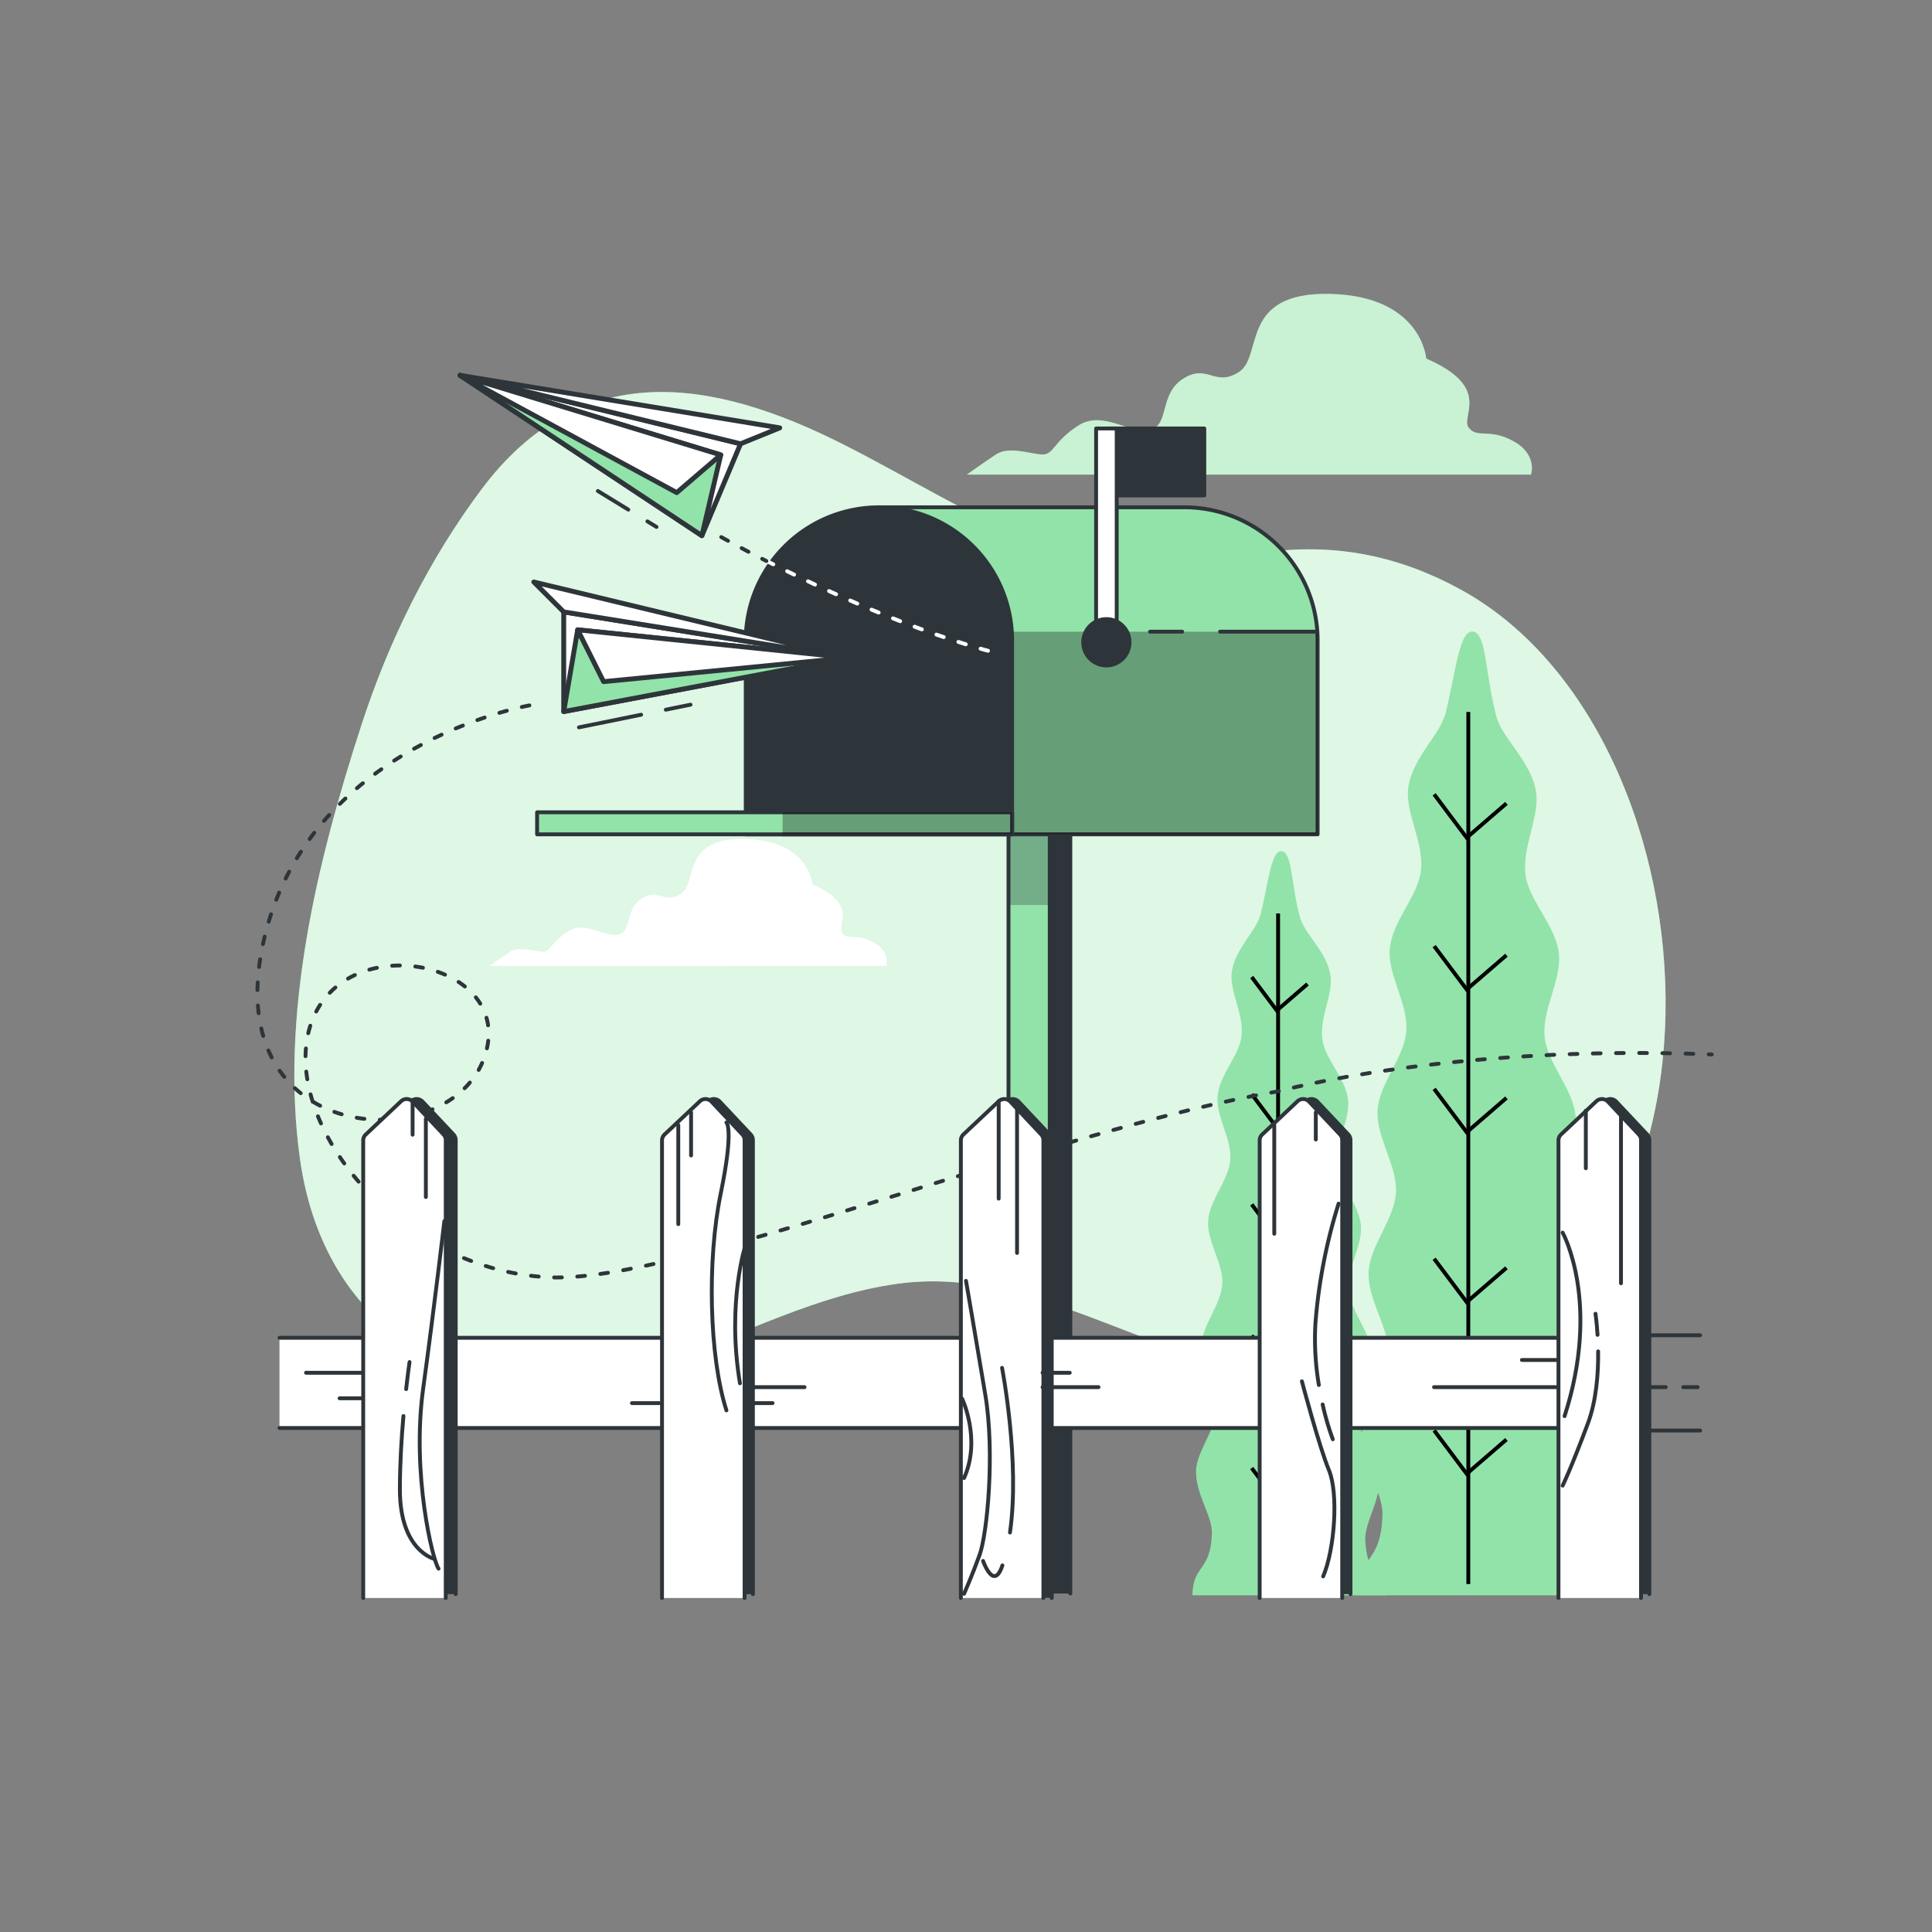 <svg xmlns="http://www.w3.org/2000/svg" viewBox="0 0 500 500"><rect x="0" y="0" width="500" height="500" fill="#808080" stroke="none"/><g id="freepik--background-simple--inject-1--inject-83"><path d="M378,152.56c-15.56-8.52-31.77-11.94-49.46-9.75-21.79,2.69-39,5.86-59.85-2.26-17.53-6.82-33.54-17-50.26-25.44-34.2-17.35-68.15-22.72-93.79,11.5-13.64,18.21-24,39.12-31.15,61.18-11.56,35.59-21.06,75-15.85,112.17,6.59,47.12,47,69.24,95.34,52.17,19.55-6.9,38.42-17,59.27-19.89,43.63-6.06,79.59,34,131.91,24.26C454.34,339.74,447.68,190.71,378,152.56Z" style="fill:#92E3A9"></path><path d="M378,152.56c-15.56-8.52-31.77-11.94-49.46-9.75-21.79,2.69-39,5.86-59.85-2.26-17.53-6.82-33.54-17-50.26-25.44-34.2-17.35-68.15-22.72-93.79,11.5-13.64,18.21-24,39.12-31.15,61.18-11.56,35.59-21.06,75-15.85,112.17,6.59,47.12,47,69.24,95.34,52.17,19.55-6.9,38.42-17,59.27-19.89,43.63-6.06,79.59,34,131.91,24.26C454.34,339.74,447.68,190.71,378,152.56Z" style="fill:#fff;opacity:0.7"></path></g><g id="freepik--Clouds--inject-1--inject-83"><path d="M391.65,114.17c-6.35-3.47-9.23-.58-11.54-3.47s6.35-10.39-11-17.89c0,0-1.15-16.16-24.82-16.74S327,92.23,320.65,96.27,312.57,94,306.22,98s-3.46,12.12-8.65,13.27-12.13-5.19-18.48-1.15-6.35,7.5-9.23,7.5-8.66-2.31-12.12,0-7.51,5.2-7.51,5.2h146S398,117.63,391.65,114.17Z" style="fill:#92E3A9"></path><path d="M391.65,114.17c-6.35-3.47-9.23-.58-11.54-3.47s6.35-10.39-11-17.89c0,0-1.15-16.16-24.82-16.74S327,92.23,320.65,96.27,312.57,94,306.22,98s-3.46,12.12-8.65,13.27-12.13-5.19-18.48-1.15-6.35,7.5-9.23,7.5-8.66-2.31-12.12,0-7.51,5.2-7.51,5.2h146S398,117.63,391.65,114.17Z" style="fill:#fff;opacity:0.5"></path><path d="M226.08,243.9c-4.46-2.43-6.49-.41-8.11-2.43s4.46-7.3-7.7-12.57c0,0-.81-11.35-17.44-11.76s-12.16,11.35-16.62,14.19-5.67-1.62-10.13,1.22-2.44,8.51-6.08,9.32-8.52-3.65-13-.81-4.46,5.27-6.48,5.27-6.09-1.62-8.52,0-5.27,3.65-5.27,3.65H229.32S230.54,246.33,226.08,243.9Z" style="fill:#fff"></path><path d="M226.08,243.9c-4.46-2.43-6.49-.41-8.11-2.43s4.46-7.3-7.7-12.57c0,0-.81-11.35-17.44-11.76s-12.16,11.35-16.62,14.19-5.67-1.62-10.13,1.22-2.44,8.51-6.08,9.32-8.52-3.65-13-.81-4.46,5.27-6.48,5.27-6.09-1.62-8.52,0-5.27,3.65-5.27,3.65H229.32S230.54,246.33,226.08,243.9Z" style="fill:#fff;opacity:0.5"></path></g><g id="freepik--Plants--inject-1--inject-83"><path d="M352.87,412.87h63.2c-1.21-7.73-6.18-6.37-6.84-18.35-.33-6,5.26-13.5,4.77-21.42-.4-6.53-6.83-13.22-7.33-20.69-.45-6.74,5-14.22,4.51-21.48-.51-6.86-7-13.45-7.61-20.59-.56-7,4.82-14.51,4.18-21.55s-7.27-13.51-8-20.45c-.73-7.13,4.48-14.81,3.68-21.63-.84-7.25-7.68-13.51-8.61-20.19-1-7.43,3.81-15.37,2.68-21.79-1.39-7.86-8.71-13.55-10.25-19.35-2.87-10.81-2.51-21.22-5.9-21.9-3.61-.72-4.44,9.49-7.18,20.9-1.38,5.73-8.53,11.54-9.71,19.41-.95,6.37,4.11,14.12,3.28,21.52-.74,6.63-7.41,13-8.06,20.21-.61,6.78,4.8,14.25,4.27,21.34-.52,6.89-7,13.46-7.43,20.46s5.13,14.32,4.75,21.23c-.39,7.08-6.74,13.77-7.07,20.58-.34,7.21,5.35,14.48,5.07,21.16-.31,7.41-6.57,14.19-6.8,20.67-.28,7.86,5.49,15.11,5.31,21.1-.38,13-6.33,10.29-6.54,20.75Z" style="fill:#92E3A9"></path><line x1="380" y1="184.25" x2="380" y2="409.95" style="fill:none;stroke:#000;stroke-miterlimit:10"></line><polyline points="389.87 207.91 379.58 216.8 371.16 205.57" style="fill:none;stroke:#000;stroke-miterlimit:10"></polyline><polyline points="389.87 247.2 379.58 256.08 371.16 244.86" style="fill:none;stroke:#000;stroke-miterlimit:10"></polyline><polyline points="389.87 284.14 379.58 293.03 371.16 281.8" style="fill:none;stroke:#000;stroke-miterlimit:10"></polyline><polyline points="389.87 328.11 379.58 336.99 371.16 325.77" style="fill:none;stroke:#000;stroke-miterlimit:10"></polyline><polyline points="389.87 372.54 379.58 381.42 371.16 370.2" style="fill:none;stroke:#000;stroke-miterlimit:10"></polyline><path d="M309.82,412.87h48.79c-.94-6-4.77-4.92-5.28-14.16-.26-4.66,4.05-10.42,3.68-16.54-.31-5-5.27-10.21-5.66-16-.35-5.2,3.89-11,3.48-16.58-.39-5.3-5.42-10.38-5.87-15.89s3.72-11.21,3.23-16.64-5.62-10.43-6.16-15.78c-.56-5.51,3.46-11.43,2.84-16.71-.65-5.59-5.93-10.42-6.64-15.57-.8-5.74,2.94-11.87,2.06-16.82-1.07-6.07-6.72-10.47-7.9-14.94-2.22-8.34-1.94-16.39-4.56-16.91-2.79-.56-3.43,7.32-5.54,16.14-1.06,4.42-6.59,8.91-7.5,15-.73,4.92,3.17,10.9,2.53,16.61-.57,5.12-5.71,10-6.22,15.6-.47,5.23,3.71,11,3.3,16.47-.4,5.32-5.39,10.39-5.74,15.79s4,11.06,3.67,16.39-5.2,10.63-5.45,15.89c-.27,5.56,4.12,11.17,3.91,16.33-.24,5.72-5.07,11-5.25,16-.22,6.06,4.24,11.67,4.1,16.28-.3,10-4.89,7.95-5.05,16Z" style="fill:#92E3A9"></path><line x1="330.77" y1="236.4" x2="330.77" y2="410.62" style="fill:none;stroke:#000;stroke-miterlimit:10"></line><polyline points="338.38 254.66 330.44 261.52 323.94 252.85" style="fill:none;stroke:#000;stroke-miterlimit:10"></polyline><polyline points="338.38 284.98 330.44 291.84 323.94 283.18" style="fill:none;stroke:#000;stroke-miterlimit:10"></polyline><polyline points="338.38 313.5 330.44 320.36 323.94 311.7" style="fill:none;stroke:#000;stroke-miterlimit:10"></polyline><polyline points="338.38 347.44 330.44 354.3 323.94 345.63" style="fill:none;stroke:#000;stroke-miterlimit:10"></polyline><polyline points="338.38 381.74 330.44 388.59 323.94 379.93" style="fill:none;stroke:#000;stroke-miterlimit:10"></polyline></g><g id="freepik--Mailbox--inject-1--inject-83"><polyline points="266.33 412.4 266.33 210.22 277 210.22 277 412.4" style="fill:#2e353a;stroke:#2e353a;stroke-linecap:round;stroke-linejoin:round"></polyline><polyline points="261 412.4 261 210.22 271.67 210.22 271.67 412.4" style="fill:#92E3A9;stroke:#2e353a;stroke-linecap:round;stroke-linejoin:round"></polyline><rect x="261" y="210.22" width="10.67" height="24" style="fill:#2e353a;opacity:0.3;mix-blend-mode:multiply"></rect><path d="M306.53,131.29H227.47l34.46,84.64H341V165.75A34.46,34.46,0,0,0,306.53,131.29Z" style="fill:#92E3A9;stroke:#2e353a;stroke-linecap:round;stroke-linejoin:round"></path><path d="M255.9,201.11l6,14.82H341V165.75c0-.76,0-1.52-.08-2.27h-85Z" style="opacity:0.3;mix-blend-mode:multiply"></path><line x1="305.95" y1="163.48" x2="297.63" y2="163.48" style="fill:none;stroke:#2e353a;stroke-linecap:round;stroke-linejoin:round"></line><line x1="340.92" y1="163.48" x2="315.74" y2="163.48" style="fill:none;stroke:#2e353a;stroke-linecap:round;stroke-linejoin:round"></line><path d="M227.47,131.29h0a34.47,34.47,0,0,1,34.47,34.47v50.18a0,0,0,0,1,0,0H193a0,0,0,0,1,0,0V165.75A34.47,34.47,0,0,1,227.47,131.29Z" style="fill:#2e353a;stroke:#2e353a;stroke-linecap:round;stroke-linejoin:round"></path><rect x="202.53" y="210.22" width="59.4" height="5.71" style="fill:#92E3A9;stroke:#2e353a;stroke-linecap:round;stroke-linejoin:round"></rect><rect x="139" y="210.22" width="122.93" height="5.71" style="fill:#92E3A9;stroke:#2e353a;stroke-linecap:round;stroke-linejoin:round"></rect><rect x="202.53" y="210.22" width="59.4" height="5.71" style="opacity:0.3"></rect><rect x="287" y="110.89" width="24.67" height="17.33" style="fill:#2e353a;stroke:#2e353a;stroke-linecap:round;stroke-linejoin:round"></rect><rect x="283.67" y="110.89" width="5.33" height="54" style="fill:#fff;stroke:#2e353a;stroke-linecap:round;stroke-linejoin:round"></rect><circle cx="286.33" cy="166.22" r="6" style="fill:#2e353a;stroke:#2e353a;stroke-linecap:round;stroke-linejoin:round"></circle></g><g id="freepik--paper-planes--inject-1--inject-83"><path d="M198.34,145.15c13.92,7.07,38.12,18.4,60.44,24.1" style="fill:none;stroke:#fff;stroke-linecap:round;stroke-linejoin:round;stroke-dasharray:2,4"></path><path d="M186.66,139s4.46,2.52,11.68,6.19" style="fill:none;stroke:#2e353a;stroke-linecap:round;stroke-linejoin:round;stroke-dasharray:2,4"></path><polygon points="181.65 138.63 191.66 114.85 119.07 97.14 181.65 138.63" style="fill:#fff;stroke:#2e353a;stroke-linecap:round;stroke-linejoin:round;stroke-width:1.263px"></polygon><polygon points="186.53 117.73 181.65 138.63 119.07 97.14 186.53 117.73" style="fill:#92E3A9;stroke:#2e353a;stroke-linecap:round;stroke-linejoin:round;stroke-width:1.263px"></polygon><polygon points="186.53 117.73 175.14 127.49 119.07 97.14 186.53 117.73" style="fill:#fff;stroke:#2e353a;stroke-linecap:round;stroke-linejoin:round;stroke-width:1.263px"></polygon><polygon points="191.66 114.85 201.8 110.73 119.07 97.14 191.66 114.85" style="fill:#fff;stroke:#2e353a;stroke-linecap:round;stroke-linejoin:round;stroke-width:1.263px"></polygon><line x1="167.55" y1="134.93" x2="169.9" y2="136.37" style="fill:none;stroke:#2e353a;stroke-linecap:round;stroke-linejoin:round"></line><line x1="154.73" y1="127.07" x2="162.6" y2="131.89" style="fill:none;stroke:#2e353a;stroke-linecap:round;stroke-linejoin:round"></line><polygon points="145.89 184.15 145.89 158.36 219.67 170.22 145.89 184.15" style="fill:#fff;stroke:#2e353a;stroke-linecap:round;stroke-linejoin:round;stroke-width:1.263px"></polygon><polygon points="149.5 163 145.89 184.15 219.67 170.22 149.5 163" style="fill:#92E3A9;stroke:#2e353a;stroke-linecap:round;stroke-linejoin:round;stroke-width:1.263px"></polygon><polygon points="149.5 163 156.21 176.41 219.67 170.22 149.5 163" style="fill:#fff;stroke:#2e353a;stroke-linecap:round;stroke-linejoin:round;stroke-width:1.263px"></polygon><polygon points="145.89 158.36 138.15 150.62 219.67 170.22 145.89 158.36" style="fill:#fff;stroke:#2e353a;stroke-linecap:round;stroke-linejoin:round;stroke-width:1.263px"></polygon><line x1="172.31" y1="183.67" x2="178.71" y2="182.37" style="fill:none;stroke:#2e353a;stroke-linecap:round;stroke-linejoin:round"></line><line x1="149.83" y1="188.24" x2="165.92" y2="184.97" style="fill:none;stroke:#2e353a;stroke-linecap:round;stroke-linejoin:round"></line><path d="M137,182.56s-58,10-69,62,47,55,57,30-34-35-44-11,20,65,61,67c34.07,1.66,129.59-38.11,189-48.16,0,0,44-12.18,112-9.51" style="fill:none;stroke:#2e353a;stroke-linecap:round;stroke-linejoin:round;stroke-dasharray:2,4"></path></g><g id="freepik--Fence--inject-1--inject-83"><line x1="423.33" y1="345.56" x2="440" y2="345.56" style="fill:#fff;stroke:#2e353a;stroke-linecap:round;stroke-linejoin:round"></line><line x1="423.33" y1="370.22" x2="440" y2="370.22" style="fill:#fff;stroke:#2e353a;stroke-linecap:round;stroke-linejoin:round"></line><polyline points="72.33 369.56 421.33 369.56 421.33 346.22 72.33 346.22" style="fill:#fff;stroke:#2e353a;stroke-linecap:round;stroke-linejoin:round"></polyline><path d="M96.59,412.56V295.14a2.13,2.13,0,0,1,.66-1.54l9.12-8.59a2.13,2.13,0,0,1,3,.09l8,8.51a2.17,2.17,0,0,1,.57,1.45v117.5" style="fill:#2e353a;stroke:#2e353a;stroke-linecap:round;stroke-linejoin:round"></path><path d="M94,413.56V295.14a2.1,2.1,0,0,1,.67-1.54l9.12-8.59a2.12,2.12,0,0,1,3,.09l8,8.51a2.12,2.12,0,0,1,.57,1.45v118.5" style="fill:#fff;stroke:#2e353a;stroke-linecap:round;stroke-linejoin:round"></path><path d="M173.49,412.56V295.14a2.13,2.13,0,0,1,.66-1.54l9.13-8.59a2.12,2.12,0,0,1,3,.09l8,8.51a2.12,2.12,0,0,1,.57,1.45v117.5" style="fill:#2e353a;stroke:#2e353a;stroke-linecap:round;stroke-linejoin:round"></path><path d="M171.33,413.56V295.14a2.1,2.1,0,0,1,.67-1.54l9.12-8.59a2.13,2.13,0,0,1,3,.09l8,8.51a2.13,2.13,0,0,1,.58,1.45v118.5" style="fill:#fff;stroke:#2e353a;stroke-linecap:round;stroke-linejoin:round"></path><path d="M250.82,412.56V295.14a2.1,2.1,0,0,1,.67-1.54l9.12-8.59a2.13,2.13,0,0,1,3,.09l8,8.51a2.13,2.13,0,0,1,.58,1.45v118.5" style="fill:#2e353a;stroke:#2e353a;stroke-linecap:round;stroke-linejoin:round"></path><path d="M248.67,413.56V295.14a2.13,2.13,0,0,1,.66-1.54l9.13-8.59a2.12,2.12,0,0,1,3,.09l8,8.51a2.12,2.12,0,0,1,.57,1.45v118.5" style="fill:#fff;stroke:#2e353a;stroke-linecap:round;stroke-linejoin:round"></path><path d="M328.16,412.56V295.14a2.13,2.13,0,0,1,.66-1.54l9.12-8.59a2.13,2.13,0,0,1,3,.09l8,8.51a2.17,2.17,0,0,1,.57,1.45v117.5" style="fill:#2e353a;stroke:#2e353a;stroke-linecap:round;stroke-linejoin:round"></path><path d="M326,413.56V295.14a2.1,2.1,0,0,1,.67-1.54l9.12-8.59a2.12,2.12,0,0,1,3,.09l8,8.51a2.12,2.12,0,0,1,.57,1.45v118.5" style="fill:#fff;stroke:#2e353a;stroke-linecap:round;stroke-linejoin:round"></path><path d="M405.49,412.56V295.14a2.13,2.13,0,0,1,.66-1.54l9.13-8.59a2.12,2.12,0,0,1,3,.09l8,8.51a2.12,2.12,0,0,1,.57,1.45v117.5" style="fill:#2e353a;stroke:#2e353a;stroke-linecap:round;stroke-linejoin:round"></path><path d="M403.33,413.56V295.14a2.1,2.1,0,0,1,.67-1.54l9.12-8.59a2.13,2.13,0,0,1,3,.09l8,8.51a2.13,2.13,0,0,1,.58,1.45v118.5" style="fill:#fff;stroke:#2e353a;stroke-linecap:round;stroke-linejoin:round"></path><line x1="106.78" y1="285.1" x2="106.78" y2="293.66" style="fill:none;stroke:#2e353a;stroke-linecap:round;stroke-linejoin:round"></line><line x1="110.21" y1="289.52" x2="110.21" y2="309.78" style="fill:none;stroke:#2e353a;stroke-linecap:round;stroke-linejoin:round"></line><line x1="175.54" y1="291.18" x2="175.54" y2="316.81" style="fill:none;stroke:#2e353a;stroke-linecap:round;stroke-linejoin:round"></line><line x1="178.85" y1="287.87" x2="178.85" y2="299.03" style="fill:none;stroke:#2e353a;stroke-linecap:round;stroke-linejoin:round"></line><line x1="258.46" y1="285.01" x2="258.46" y2="310.2" style="fill:none;stroke:#2e353a;stroke-linecap:round;stroke-linejoin:round"></line><line x1="263.21" y1="287.04" x2="263.21" y2="324.26" style="fill:none;stroke:#2e353a;stroke-linecap:round;stroke-linejoin:round"></line><line x1="329.78" y1="291.18" x2="329.78" y2="319.29" style="fill:none;stroke:#2e353a;stroke-linecap:round;stroke-linejoin:round"></line><line x1="340.53" y1="287.87" x2="340.53" y2="294.9" style="fill:none;stroke:#2e353a;stroke-linecap:round;stroke-linejoin:round"></line><line x1="410.41" y1="287.45" x2="410.41" y2="302.34" style="fill:none;stroke:#2e353a;stroke-linecap:round;stroke-linejoin:round"></line><line x1="419.51" y1="289.11" x2="419.51" y2="332.11" style="fill:none;stroke:#2e353a;stroke-linecap:round;stroke-linejoin:round"></line><line x1="402.97" y1="351.96" x2="393.87" y2="351.96" style="fill:none;stroke:#2e353a;stroke-linecap:round;stroke-linejoin:round"></line><line x1="402.97" y1="358.99" x2="371.13" y2="358.99" style="fill:none;stroke:#2e353a;stroke-linecap:round;stroke-linejoin:round"></line><line x1="284.29" y1="358.99" x2="269.82" y2="358.99" style="fill:none;stroke:#2e353a;stroke-linecap:round;stroke-linejoin:round"></line><line x1="208.21" y1="358.99" x2="193.74" y2="358.99" style="fill:none;stroke:#2e353a;stroke-linecap:round;stroke-linejoin:round"></line><line x1="93.67" y1="355.27" x2="79.2" y2="355.27" style="fill:none;stroke:#2e353a;stroke-linecap:round;stroke-linejoin:round"></line><line x1="93.67" y1="361.88" x2="87.88" y2="361.88" style="fill:none;stroke:#2e353a;stroke-linecap:round;stroke-linejoin:round"></line><line x1="276.85" y1="355.27" x2="269.82" y2="355.27" style="fill:none;stroke:#2e353a;stroke-linecap:round;stroke-linejoin:round"></line><line x1="199.94" y1="363.12" x2="192.91" y2="363.12" style="fill:none;stroke:#2e353a;stroke-linecap:round;stroke-linejoin:round"></line><line x1="170.58" y1="363.12" x2="163.55" y2="363.12" style="fill:none;stroke:#2e353a;stroke-linecap:round;stroke-linejoin:round"></line><line x1="431.08" y1="358.99" x2="424.88" y2="358.99" style="fill:none;stroke:#2e353a;stroke-linecap:round;stroke-linejoin:round"></line><line x1="439.35" y1="358.99" x2="435.63" y2="358.99" style="fill:none;stroke:#2e353a;stroke-linecap:round;stroke-linejoin:round"></line><path d="M115,316s-2.5,21.49-5.5,43.48,2.5,44.49,4,46.49" style="fill:none;stroke:#2e353a;stroke-linecap:round;stroke-linejoin:round"></path><path d="M105.11,359.5c.48-4.29.88-7,.88-7" style="fill:none;stroke:#2e353a;stroke-linecap:round;stroke-linejoin:round"></path><path d="M112.49,403.47s-9-2-9-18c0-6.57.42-13.3.92-19" style="fill:none;stroke:#2e353a;stroke-linecap:round;stroke-linejoin:round"></path><path d="M188,290.5s2,1.5-1.5,18.5-3,42,1.5,56" style="fill:none;stroke:#2e353a;stroke-linecap:round;stroke-linejoin:round"></path><path d="M193,322s-5,15-1.5,36" style="fill:none;stroke:#2e353a;stroke-linecap:round;stroke-linejoin:round"></path><path d="M250,331.49s2.5,14.5,5,29.49.5,36-1.5,41.49-4,10-4,10" style="fill:none;stroke:#2e353a;stroke-linecap:round;stroke-linejoin:round"></path><path d="M259.42,405.12c-2.23,6.84-5-1.15-5-1.15" style="fill:none;stroke:#2e353a;stroke-linecap:round;stroke-linejoin:round"></path><path d="M259.33,354s4.71,24.31,2.05,42.61" style="fill:none;stroke:#2e353a;stroke-linecap:round;stroke-linejoin:round"></path><path d="M249,362s5,10.5.5,20.5" style="fill:none;stroke:#2e353a;stroke-linecap:round;stroke-linejoin:round"></path><path d="M342.3,363.48a68.23,68.23,0,0,0,2.63,9" style="fill:none;stroke:#2e353a;stroke-linecap:round;stroke-linejoin:round"></path><path d="M346.43,311.5a138.77,138.77,0,0,0-6,31,71.49,71.49,0,0,0,.89,15.93" style="fill:none;stroke:#2e353a;stroke-linecap:round;stroke-linejoin:round"></path><path d="M336.93,357.48s4.5,17,7,23,1.5,20.49-1.5,27.49" style="fill:none;stroke:#2e353a;stroke-linecap:round;stroke-linejoin:round"></path><path d="M404.41,319s10,18,.5,47.49" style="fill:none;stroke:#2e353a;stroke-linecap:round;stroke-linejoin:round"></path><path d="M413.6,349.74c.06,5.62-.44,12.74-2.69,18.74-4.5,12-6.5,16-6.5,16" style="fill:none;stroke:#2e353a;stroke-linecap:round;stroke-linejoin:round"></path><path d="M412.91,340s.33,2.15.53,5.46" style="fill:none;stroke:#2e353a;stroke-linecap:round;stroke-linejoin:round"></path></g></svg>